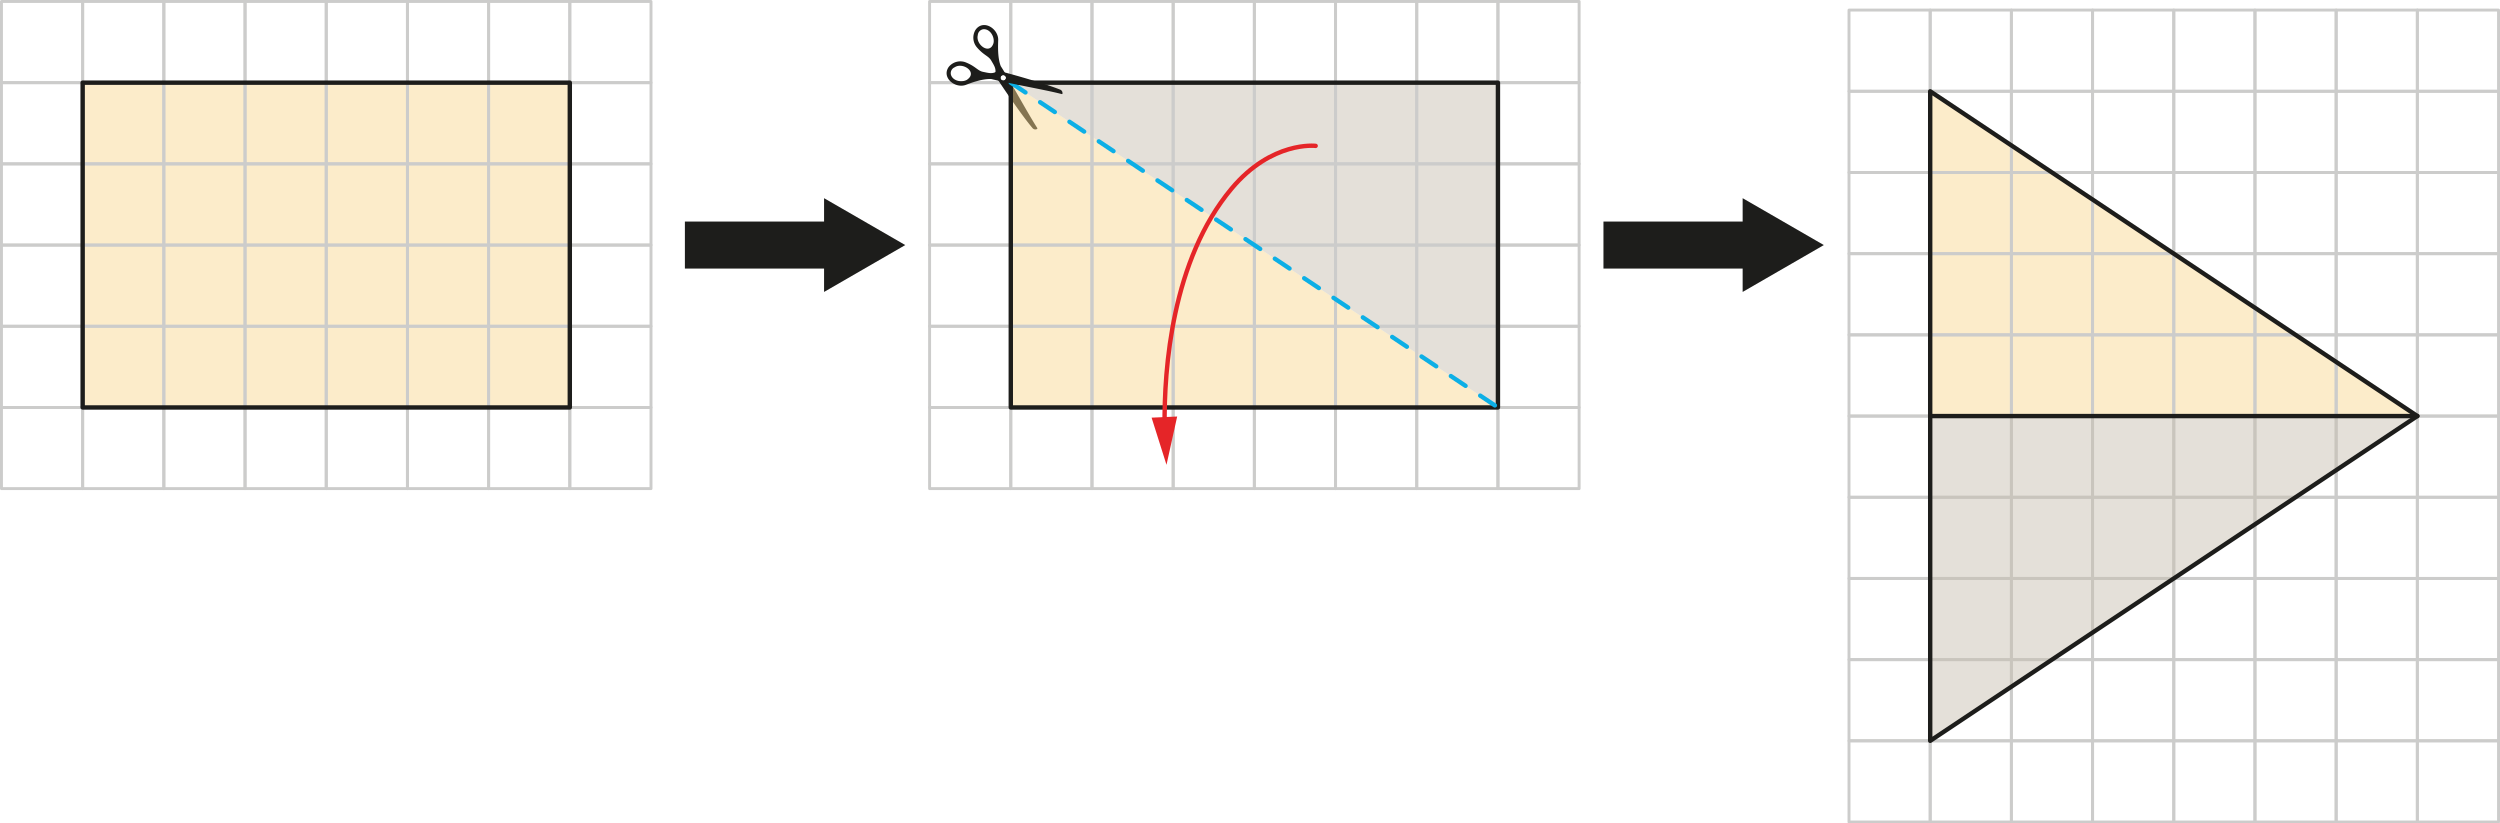 <svg xmlns="http://www.w3.org/2000/svg" width="600.28mm" height="197.73mm" viewBox="0 0 1701.59 560.48"><defs><style>.cls-1,.cls-3,.cls-4,.cls-7,.cls-8{fill:none;}.cls-1{stroke:#cccccb;stroke-width:2px;}.cls-1,.cls-3,.cls-7,.cls-8{stroke-linecap:round;stroke-linejoin:round;}.cls-2{fill:#fad890;}.cls-2,.cls-6{opacity:0.47;}.cls-3,.cls-4{stroke:#1d1d1b;}.cls-3,.cls-7,.cls-8{stroke-width:3px;}.cls-4{stroke-width:32px;}.cls-5{fill:#1d1d1b;}.cls-6{fill:#c6beaf;}.cls-7{stroke:#0cafe6;stroke-dasharray:12;}.cls-8{stroke:#e52528;}.cls-9{fill:#e52528;}</style></defs><g id="Слой_2" data-name="Слой 2"><g id="Слой_1-2" data-name="Слой 1"><rect class="cls-1" x="166.79" y="1" width="55.26" height="55.26"/><rect class="cls-1" x="222.05" y="1" width="55.26" height="55.26"/><rect class="cls-1" x="56.26" y="1" width="55.26" height="55.26"/><rect class="cls-1" x="1" y="1" width="55.26" height="55.26"/><rect class="cls-1" x="1" y="56.26" width="55.26" height="55.26"/><rect class="cls-1" x="1" y="222.05" width="55.26" height="55.26"/><rect class="cls-1" x="1" y="277.31" width="55.26" height="55.26"/><rect class="cls-1" x="1" y="111.52" width="55.26" height="55.26"/><rect class="cls-1" x="1" y="166.79" width="55.26" height="55.26"/><rect class="cls-1" x="387.83" y="1" width="55.26" height="55.26"/><rect class="cls-1" x="387.83" y="56.26" width="55.26" height="55.26"/><rect class="cls-1" x="387.83" y="222.05" width="55.26" height="55.26"/><rect class="cls-1" x="387.83" y="277.31" width="55.26" height="55.26"/><rect class="cls-1" x="387.83" y="111.52" width="55.26" height="55.26"/><rect class="cls-1" x="387.83" y="166.79" width="55.26" height="55.26"/><rect class="cls-1" x="111.52" y="1" width="55.26" height="55.26"/><rect class="cls-1" x="277.31" y="1" width="55.26" height="55.26"/><rect class="cls-1" x="332.57" y="1" width="55.26" height="55.26"/><rect class="cls-1" x="166.79" y="277.31" width="55.26" height="55.26"/><rect class="cls-1" x="222.05" y="277.31" width="55.26" height="55.26"/><rect class="cls-1" x="56.26" y="277.31" width="55.26" height="55.26"/><rect class="cls-1" x="111.52" y="277.31" width="55.26" height="55.26"/><rect class="cls-1" x="277.31" y="277.31" width="55.26" height="55.26"/><rect class="cls-1" x="332.57" y="277.31" width="55.26" height="55.26"/><rect class="cls-2" x="56.26" y="56.26" width="331.57" height="221.05"/><rect class="cls-1" x="166.79" y="56.26" width="55.26" height="55.26"/><rect class="cls-1" x="166.79" y="111.52" width="55.26" height="55.26"/><rect class="cls-1" x="222.05" y="56.26" width="55.26" height="55.26"/><rect class="cls-1" x="222.05" y="111.52" width="55.26" height="55.26"/><rect class="cls-1" x="56.26" y="56.26" width="55.26" height="55.26"/><rect class="cls-1" x="56.26" y="111.52" width="55.26" height="55.26"/><rect class="cls-1" x="111.52" y="56.26" width="55.26" height="55.26"/><rect class="cls-1" x="111.52" y="111.52" width="55.26" height="55.26"/><rect class="cls-1" x="277.31" y="56.26" width="55.26" height="55.26"/><rect class="cls-1" x="277.31" y="111.52" width="55.26" height="55.26"/><rect class="cls-1" x="332.57" y="56.26" width="55.26" height="55.26"/><rect class="cls-1" x="332.57" y="111.52" width="55.26" height="55.26"/><rect class="cls-1" x="166.79" y="166.79" width="55.26" height="55.26"/><rect class="cls-1" x="166.79" y="222.05" width="55.26" height="55.26"/><rect class="cls-1" x="222.05" y="166.79" width="55.26" height="55.26"/><rect class="cls-1" x="222.05" y="222.05" width="55.26" height="55.26"/><rect class="cls-1" x="56.26" y="166.79" width="55.26" height="55.26"/><rect class="cls-1" x="56.26" y="222.05" width="55.26" height="55.26"/><rect class="cls-1" x="111.52" y="166.79" width="55.26" height="55.26"/><rect class="cls-1" x="111.52" y="222.05" width="55.26" height="55.26"/><rect class="cls-1" x="277.31" y="166.79" width="55.26" height="55.26"/><rect class="cls-1" x="277.31" y="222.05" width="55.26" height="55.26"/><rect class="cls-1" x="332.57" y="166.79" width="55.26" height="55.26"/><rect class="cls-1" x="332.57" y="222.05" width="55.26" height="55.26"/><rect class="cls-3" x="56.26" y="56.26" width="331.57" height="221.05"/><line class="cls-4" x1="466.16" y1="166.79" x2="570.23" y2="166.79"/><polygon class="cls-5" points="560.89 198.7 616.15 166.79 560.89 134.88 560.89 198.7"/><line class="cls-4" x1="1091.37" y1="166.79" x2="1195.45" y2="166.79"/><polygon class="cls-5" points="1186.11 198.7 1241.37 166.79 1186.11 134.88 1186.11 198.7"/><rect class="cls-1" x="798.5" y="1" width="55.26" height="55.26"/><rect class="cls-1" x="853.76" y="1" width="55.26" height="55.26"/><rect class="cls-1" x="687.98" y="1" width="55.26" height="55.26"/><rect class="cls-1" x="632.71" y="1" width="55.26" height="55.26"/><rect class="cls-1" x="632.71" y="56.26" width="55.26" height="55.26"/><rect class="cls-1" x="632.71" y="222.05" width="55.26" height="55.26"/><rect class="cls-1" x="632.71" y="277.31" width="55.26" height="55.26"/><rect class="cls-1" x="632.71" y="111.52" width="55.26" height="55.26"/><rect class="cls-1" x="632.71" y="166.79" width="55.26" height="55.26"/><rect class="cls-1" x="1019.55" y="1" width="55.26" height="55.26"/><rect class="cls-1" x="1019.55" y="56.26" width="55.26" height="55.26"/><rect class="cls-1" x="1019.55" y="222.05" width="55.26" height="55.26"/><rect class="cls-1" x="1019.55" y="277.31" width="55.26" height="55.26"/><rect class="cls-1" x="1019.55" y="111.52" width="55.26" height="55.26"/><rect class="cls-1" x="1019.55" y="166.79" width="55.26" height="55.26"/><rect class="cls-1" x="743.24" y="1" width="55.26" height="55.26"/><rect class="cls-1" x="909.02" y="1" width="55.26" height="55.26"/><rect class="cls-1" x="964.29" y="1" width="55.26" height="55.26"/><rect class="cls-1" x="798.5" y="277.31" width="55.26" height="55.26"/><rect class="cls-1" x="853.76" y="277.31" width="55.26" height="55.26"/><rect class="cls-1" x="687.98" y="277.31" width="55.26" height="55.26"/><rect class="cls-1" x="743.24" y="277.31" width="55.26" height="55.26"/><rect class="cls-1" x="909.02" y="277.31" width="55.26" height="55.26"/><rect class="cls-1" x="964.29" y="277.31" width="55.26" height="55.26"/><path class="cls-5" d="M705.37,88a2.5,2.5,0,0,1-2.74-1c-6.44-7.57-19.26-26.19-25-35.11a1.71,1.71,0,0,1-.34-1.41c1-3.7-.73-6-2.6-9.24s-5-3.51-9.66-8.89a10.14,10.14,0,0,1-.9-12.26c5.39-7.24,15.92-.34,15.26,7.73,0,1.7-.65,11.12,1.77,17.19,6.31,9.81,18.34,32,24.66,41.83C706.24,87.53,706.15,87.74,705.37,88ZM676.22,29.29c.92-4-2.22-9.65-6.79-9.42a4.38,4.38,0,0,0-3.91,4.06C663.84,30.3,673.71,37.8,676.22,29.29Zm7.67,22.11a1.86,1.86,0,0,0-2.11,3.07A1.86,1.86,0,1,0,683.89,51.4Z"/><polygon class="cls-2" points="1019.55 277.31 687.98 277.31 687.98 56.26 1019.55 277.31"/><polygon class="cls-6" points="687.98 56.26 1019.55 56.26 1019.55 277.31 687.98 56.26"/><rect class="cls-1" x="798.5" y="56.26" width="55.26" height="55.26"/><rect class="cls-1" x="798.5" y="111.52" width="55.26" height="55.26"/><rect class="cls-1" x="853.76" y="56.26" width="55.26" height="55.26"/><rect class="cls-1" x="853.76" y="111.52" width="55.26" height="55.26"/><rect class="cls-1" x="687.98" y="56.26" width="55.26" height="55.26"/><rect class="cls-1" x="687.98" y="111.52" width="55.26" height="55.26"/><rect class="cls-1" x="743.24" y="56.26" width="55.26" height="55.26"/><rect class="cls-1" x="743.24" y="111.52" width="55.26" height="55.26"/><rect class="cls-1" x="909.02" y="56.26" width="55.26" height="55.26"/><rect class="cls-1" x="909.02" y="111.52" width="55.26" height="55.26"/><rect class="cls-1" x="964.29" y="56.26" width="55.26" height="55.26"/><rect class="cls-1" x="964.29" y="111.52" width="55.26" height="55.26"/><rect class="cls-1" x="798.5" y="166.79" width="55.26" height="55.26"/><rect class="cls-1" x="798.5" y="222.05" width="55.26" height="55.26"/><rect class="cls-1" x="853.76" y="166.79" width="55.26" height="55.26"/><rect class="cls-1" x="853.76" y="222.05" width="55.26" height="55.26"/><rect class="cls-1" x="687.98" y="166.79" width="55.26" height="55.26"/><rect class="cls-1" x="687.98" y="222.05" width="55.26" height="55.26"/><rect class="cls-1" x="743.24" y="166.79" width="55.26" height="55.26"/><rect class="cls-1" x="743.24" y="222.05" width="55.26" height="55.26"/><rect class="cls-1" x="909.02" y="166.79" width="55.26" height="55.26"/><rect class="cls-1" x="909.02" y="222.05" width="55.26" height="55.26"/><rect class="cls-1" x="964.29" y="166.79" width="55.26" height="55.26"/><rect class="cls-1" x="964.29" y="222.05" width="55.26" height="55.26"/><rect class="cls-3" x="687.98" y="56.26" width="331.57" height="221.05"/><line class="cls-7" x1="687.98" y1="56.26" x2="1019.55" y2="277.31"/><path class="cls-5" d="M723.17,63.22a2.5,2.5,0,0,0-1.78-2.3c-9.21-3.7-30.94-10-41.23-12.59a1.66,1.66,0,0,0-1.44.12c-3.2,2.11-5.89,1.2-9.59.46s-4.91-3.63-11.5-6.34a10.13,10.13,0,0,0-11.91,3c-5.15,7.4,4.73,15.2,12.17,12,1.6-.58,10.34-4.14,16.86-3.78,11.31,2.88,36.2,7.23,47.5,10.12C723.06,64.18,723.22,64,723.17,63.22Zm-64.87-9c-3.5,2.14-9.86,1-11.08-3.45a4.37,4.37,0,0,1,2.6-5C655.33,42.12,665.57,49.1,658.3,54.18Zm23.4.26a1.86,1.86,0,0,1,2.24-3A1.86,1.86,0,1,1,681.7,54.44Z"/><path class="cls-8" d="M792.67,289.82c-.37-39.14,5-112.93,45.57-161.44,27.36-32.69,57.24-29.1,57.24-29.1"/><polygon class="cls-9" points="801.23 283.49 793.96 316.37 783.81 284.26 801.23 283.49"/><rect class="cls-1" x="1424.28" y="6.86" width="55.26" height="55.26"/><rect class="cls-1" x="1479.55" y="6.86" width="55.26" height="55.26"/><rect class="cls-1" x="1313.76" y="6.86" width="55.26" height="55.26"/><rect class="cls-1" x="1258.5" y="6.86" width="55.26" height="55.26"/><rect class="cls-1" x="1258.5" y="62.12" width="55.26" height="55.26"/><rect class="cls-1" x="1258.5" y="227.91" width="55.26" height="55.26"/><rect class="cls-1" x="1258.5" y="283.17" width="55.26" height="55.26"/><rect class="cls-1" x="1258.5" y="117.39" width="55.26" height="55.26"/><rect class="cls-1" x="1258.5" y="172.65" width="55.26" height="55.26"/><rect class="cls-1" x="1645.33" y="6.86" width="55.26" height="55.26"/><rect class="cls-1" x="1645.33" y="62.12" width="55.26" height="55.26"/><rect class="cls-1" x="1645.33" y="227.91" width="55.26" height="55.26"/><rect class="cls-1" x="1645.33" y="283.17" width="55.26" height="55.26"/><rect class="cls-1" x="1645.33" y="117.39" width="55.26" height="55.26"/><rect class="cls-1" x="1645.33" y="172.65" width="55.26" height="55.26"/><rect class="cls-1" x="1369.02" y="6.86" width="55.26" height="55.26"/><rect class="cls-1" x="1534.81" y="6.86" width="55.26" height="55.26"/><rect class="cls-1" x="1590.07" y="6.86" width="55.26" height="55.26"/><rect class="cls-1" x="1424.28" y="283.17" width="55.26" height="55.26"/><rect class="cls-1" x="1479.55" y="283.17" width="55.26" height="55.26"/><rect class="cls-1" x="1313.76" y="283.17" width="55.26" height="55.26"/><rect class="cls-1" x="1369.02" y="283.17" width="55.26" height="55.26"/><rect class="cls-1" x="1534.81" y="283.17" width="55.26" height="55.26"/><rect class="cls-1" x="1590.07" y="283.17" width="55.26" height="55.26"/><rect class="cls-1" x="1258.5" y="338.43" width="55.26" height="55.26"/><rect class="cls-1" x="1645.33" y="338.43" width="55.26" height="55.26"/><rect class="cls-1" x="1424.28" y="338.43" width="55.26" height="55.26"/><rect class="cls-1" x="1479.55" y="338.43" width="55.26" height="55.26"/><rect class="cls-1" x="1313.76" y="338.43" width="55.26" height="55.26"/><rect class="cls-1" x="1369.02" y="338.43" width="55.26" height="55.26"/><rect class="cls-1" x="1534.81" y="338.43" width="55.26" height="55.26"/><rect class="cls-1" x="1590.07" y="338.43" width="55.26" height="55.26"/><rect class="cls-1" x="1258.5" y="393.7" width="55.26" height="55.26"/><rect class="cls-1" x="1645.33" y="393.7" width="55.26" height="55.26"/><rect class="cls-1" x="1424.28" y="393.7" width="55.26" height="55.26"/><rect class="cls-1" x="1479.55" y="393.7" width="55.26" height="55.26"/><rect class="cls-1" x="1313.76" y="393.7" width="55.26" height="55.26"/><rect class="cls-1" x="1369.02" y="393.7" width="55.26" height="55.26"/><rect class="cls-1" x="1534.81" y="393.7" width="55.26" height="55.26"/><rect class="cls-1" x="1590.07" y="393.7" width="55.26" height="55.26"/><rect class="cls-1" x="1258.5" y="448.96" width="55.26" height="55.26"/><rect class="cls-1" x="1645.33" y="448.96" width="55.26" height="55.26"/><rect class="cls-1" x="1424.28" y="448.96" width="55.26" height="55.26"/><rect class="cls-1" x="1479.55" y="448.96" width="55.26" height="55.26"/><rect class="cls-1" x="1313.76" y="448.96" width="55.26" height="55.26"/><rect class="cls-1" x="1369.02" y="448.96" width="55.26" height="55.26"/><rect class="cls-1" x="1534.81" y="448.96" width="55.26" height="55.26"/><rect class="cls-1" x="1590.07" y="448.96" width="55.26" height="55.26"/><rect class="cls-1" x="1258.5" y="504.22" width="55.26" height="55.26"/><rect class="cls-1" x="1645.33" y="504.22" width="55.26" height="55.26"/><rect class="cls-1" x="1424.28" y="504.22" width="55.26" height="55.26"/><rect class="cls-1" x="1479.55" y="504.22" width="55.26" height="55.26"/><rect class="cls-1" x="1313.76" y="504.22" width="55.26" height="55.26"/><rect class="cls-1" x="1369.02" y="504.22" width="55.26" height="55.26"/><rect class="cls-1" x="1534.81" y="504.22" width="55.26" height="55.26"/><rect class="cls-1" x="1590.07" y="504.22" width="55.26" height="55.26"/><polygon class="cls-2" points="1645.33 283.17 1313.76 283.17 1313.76 62.13 1645.33 283.17"/><polygon class="cls-6" points="1645.33 283.17 1313.76 283.17 1313.76 504.22 1645.33 283.17"/><rect class="cls-1" x="1424.28" y="62.12" width="55.26" height="55.26"/><rect class="cls-1" x="1424.28" y="117.39" width="55.26" height="55.26"/><rect class="cls-1" x="1479.55" y="62.12" width="55.26" height="55.26"/><rect class="cls-1" x="1479.55" y="117.39" width="55.26" height="55.26"/><rect class="cls-1" x="1313.76" y="62.12" width="55.26" height="55.26"/><rect class="cls-1" x="1313.76" y="117.39" width="55.26" height="55.26"/><rect class="cls-1" x="1369.02" y="62.12" width="55.26" height="55.26"/><rect class="cls-1" x="1369.02" y="117.39" width="55.26" height="55.26"/><rect class="cls-1" x="1534.81" y="62.12" width="55.26" height="55.26"/><rect class="cls-1" x="1534.81" y="117.39" width="55.26" height="55.26"/><rect class="cls-1" x="1590.07" y="62.12" width="55.26" height="55.26"/><rect class="cls-1" x="1590.07" y="117.39" width="55.26" height="55.26"/><rect class="cls-1" x="1424.28" y="172.65" width="55.26" height="55.26"/><rect class="cls-1" x="1424.28" y="227.91" width="55.26" height="55.26"/><rect class="cls-1" x="1479.55" y="172.65" width="55.26" height="55.26"/><rect class="cls-1" x="1479.55" y="227.91" width="55.26" height="55.26"/><rect class="cls-1" x="1313.76" y="172.65" width="55.26" height="55.26"/><rect class="cls-1" x="1313.76" y="227.91" width="55.26" height="55.26"/><rect class="cls-1" x="1369.02" y="172.65" width="55.26" height="55.26"/><rect class="cls-1" x="1369.02" y="227.91" width="55.26" height="55.26"/><rect class="cls-1" x="1534.81" y="172.65" width="55.26" height="55.26"/><rect class="cls-1" x="1534.81" y="227.91" width="55.26" height="55.26"/><rect class="cls-1" x="1590.07" y="172.65" width="55.26" height="55.26"/><rect class="cls-1" x="1590.07" y="227.91" width="55.26" height="55.26"/><polygon class="cls-3" points="1313.76 62.13 1313.76 504.22 1645.33 283.17 1313.76 62.13"/><line class="cls-3" x1="1313.76" y1="283.17" x2="1645.33" y2="283.17"/></g></g></svg>